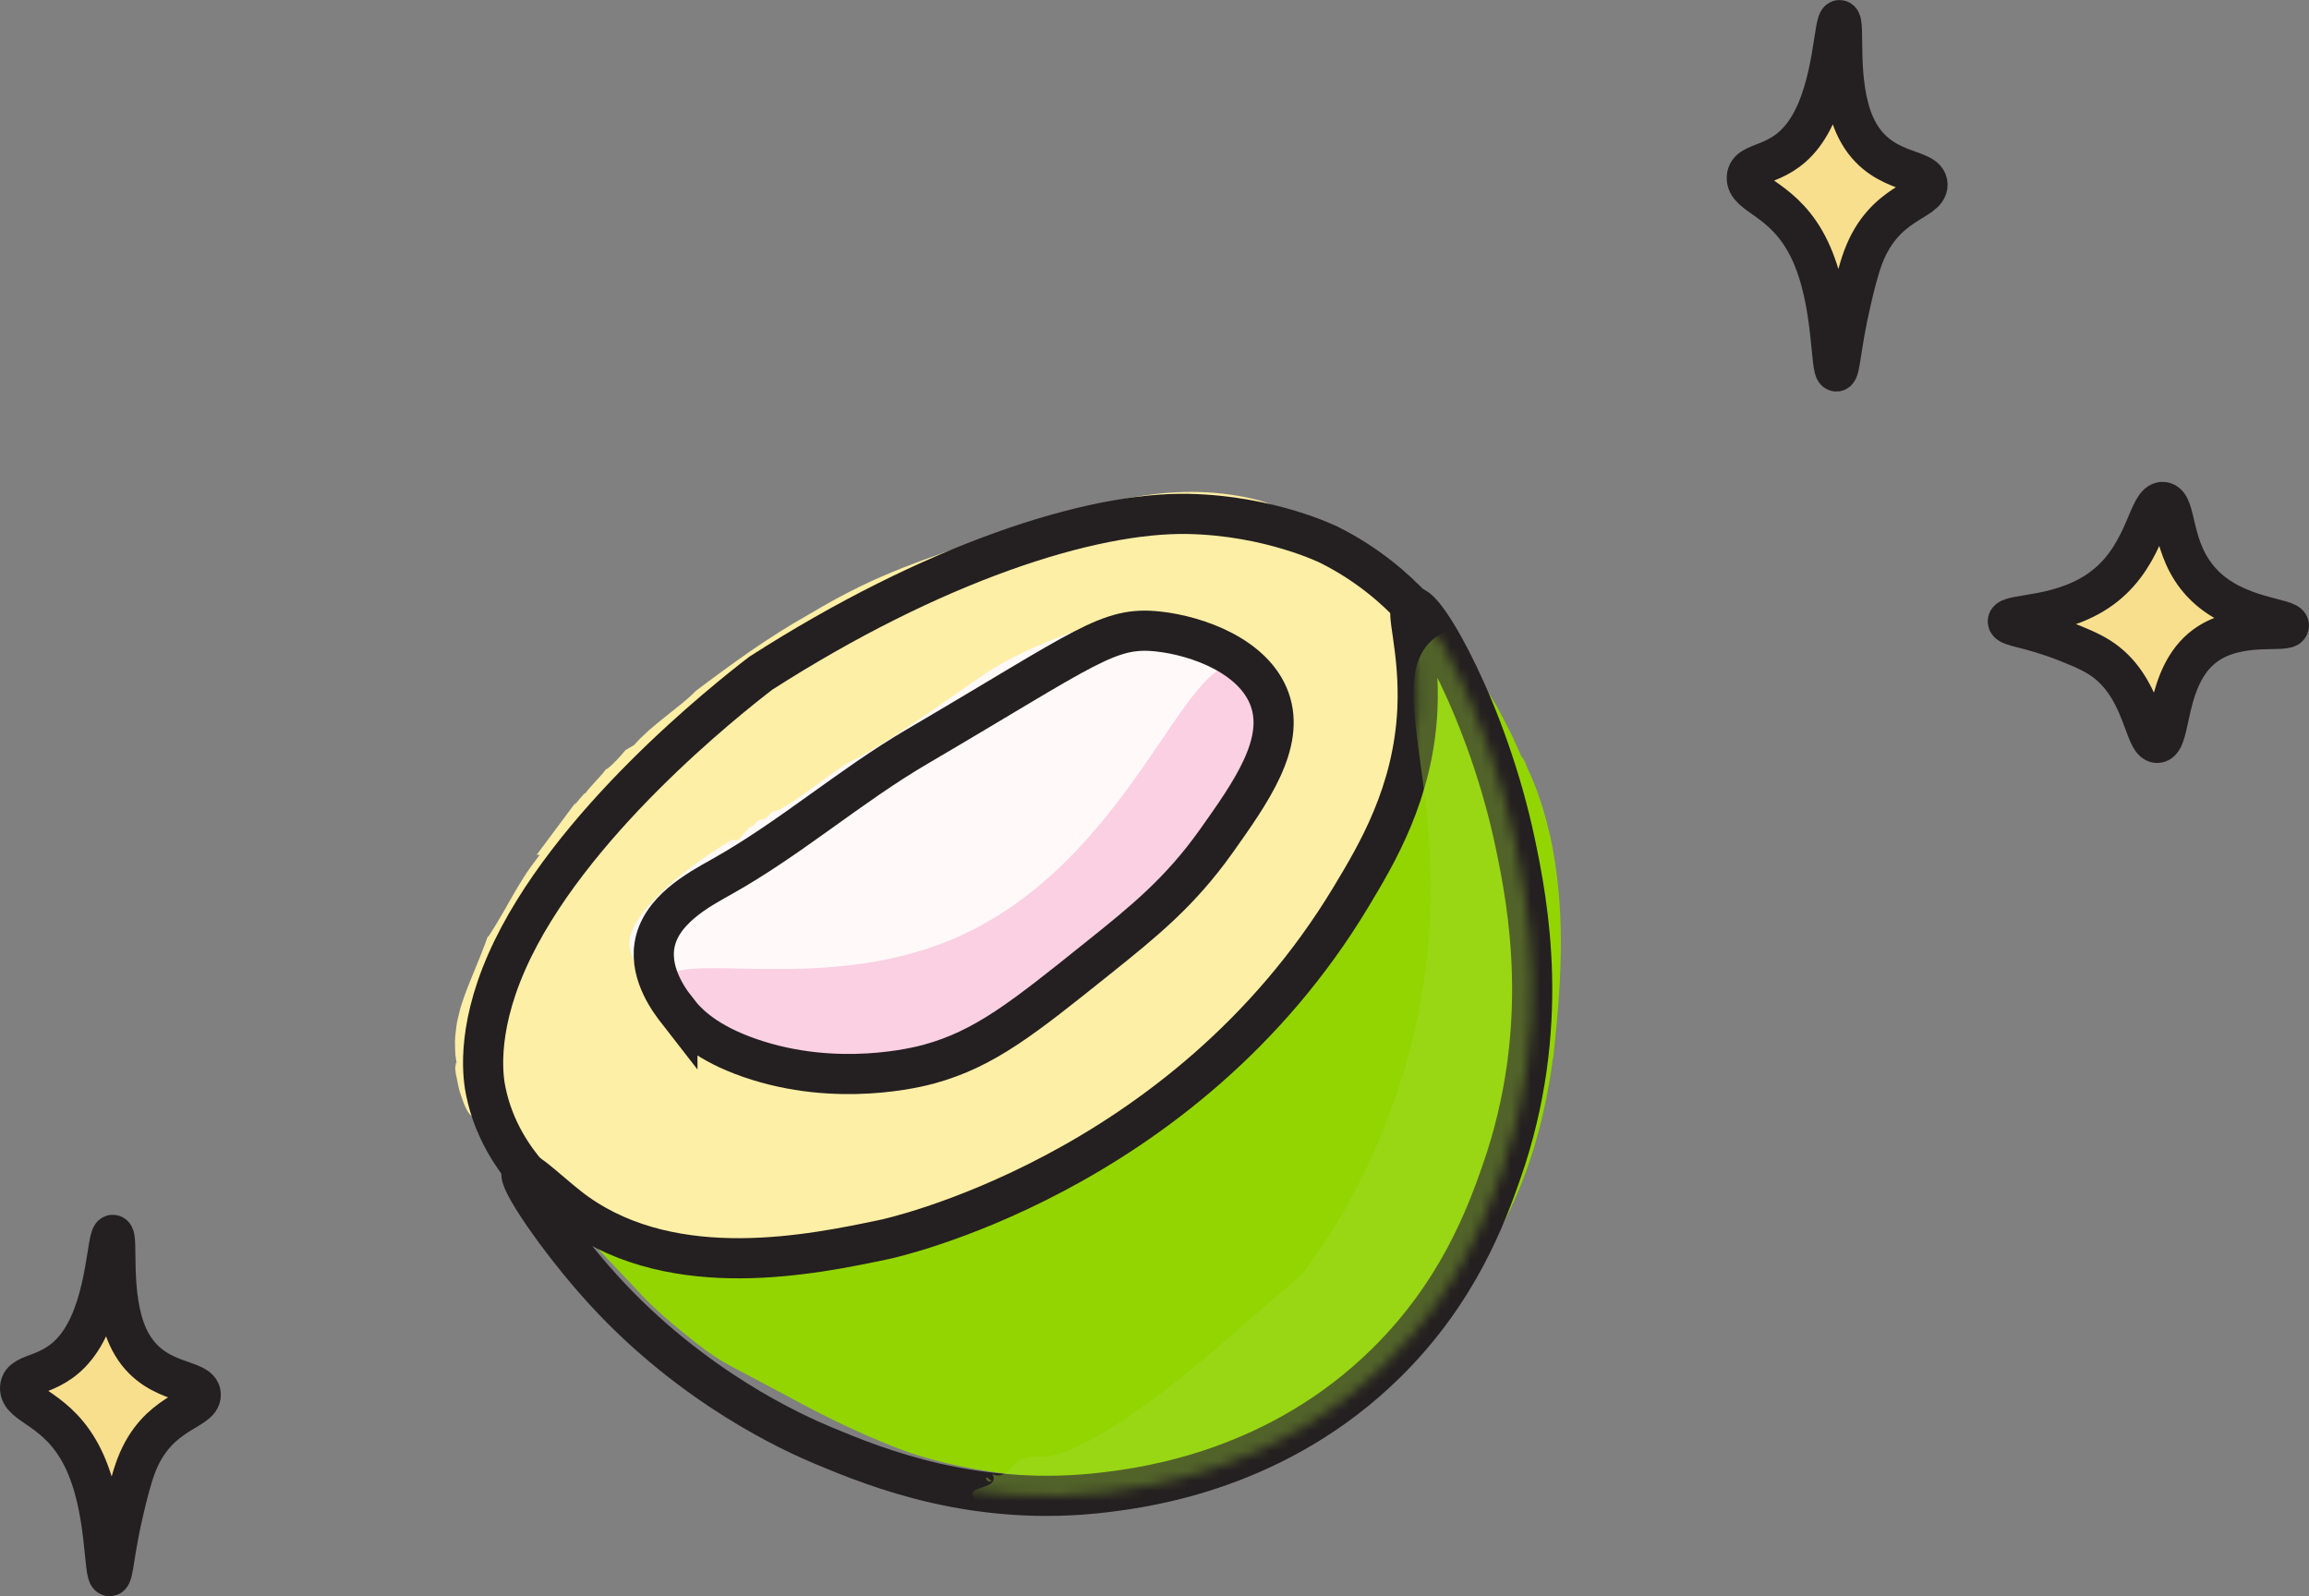 <svg xmlns="http://www.w3.org/2000/svg" fill="none" viewBox="0 0 230 159" height="159" width="230">
<rect x="0" y="0" width="230" height="159" fill="#808080" stroke="none"/>
<path fill="#FFF9F9" d="M64.104 101.39C62.374 99.59 61.094 97.559 60.732 96.606C56.698 85.908 107.506 51.925 117.815 59.877C118.839 60.672 121.39 63.355 123.474 66.445C124.974 68.66 126.042 70.779 126.095 73.338C126.095 73.48 126.095 73.586 126.095 73.647C126.113 75.731 125.671 81.195 114.77 90.93C109.501 95.644 100.506 102.979 86.904 106.254C79.198 108.108 75.031 107.41 72.216 106.457C70.945 106.025 67.326 104.753 64.086 101.399L64.104 101.39Z"></path>
<path fill="#FAD0E2" d="M66.099 97.886C66.893 94.329 81.237 99.184 94.627 93.658C112.643 86.217 118.089 64.441 123.473 66.445C126.051 67.407 126.095 72.871 126.104 73.648C126.122 75.731 125.68 81.195 114.779 90.931C106.808 98.045 98.873 105.133 86.912 106.254C83.964 106.528 76.912 107.093 70.547 102.82C68.782 101.638 65.719 99.59 66.099 97.886Z"></path>
<path fill="#93D500" d="M88.793 119.724C88.793 119.724 88.819 119.724 88.828 119.715C88.881 119.697 88.952 119.671 89.005 119.645L88.793 119.724Z"></path>
<path fill="#93D500" d="M154.712 105.424C155.206 100.861 155.665 95.909 155.4 90.878C155.268 88.362 154.959 85.837 154.438 83.375C154.129 82.148 153.856 80.93 153.432 79.756C153.335 79.464 153.229 79.164 153.132 78.873C153.035 78.582 152.929 78.29 152.805 78.008C152.567 77.443 152.32 76.878 152.064 76.331C152.028 76.172 151.923 75.916 151.799 75.704C151.675 75.492 151.552 75.325 151.534 75.333L150.634 73.312C150.316 72.65 149.954 71.997 149.619 71.335C149.442 71.008 149.283 70.673 149.098 70.355L148.392 69.199C148.074 68.687 147.756 68.131 147.421 67.672C147.094 67.204 146.768 66.701 146.423 66.277C146.423 66.277 145.7 65.35 144.534 63.841C143.969 63.09 143.21 62.19 142.389 61.193C142.01 60.751 141.419 59.966 141.383 60.089L141.26 60.036C141.26 60.036 141.242 60.036 141.224 60.019L141.163 59.966L141.039 59.869C140.96 59.798 140.871 59.736 140.792 59.666L140.668 59.569L140.606 59.516L140.509 59.427C140.642 60.328 140.783 61.246 140.915 62.172C141.039 63.046 141.163 63.938 141.295 64.829C141.401 65.633 141.56 66.559 141.56 67.142C141.577 67.469 141.595 67.804 141.613 68.131V68.378V68.599L141.595 69.031C141.569 69.605 141.551 70.187 141.471 70.726L141.401 71.308C141.383 71.467 141.357 71.626 141.339 71.785C141.251 72.412 141.145 73.03 141.03 73.63C140.686 75.457 140.536 79.147 139.768 79.235C139.697 79.235 139.556 79.226 139.371 79.288C139.071 79.394 138.912 79.632 138.841 79.729C138.338 80.409 137.596 81.742 136.934 82.889C136.272 84.037 135.716 85.008 135.716 85.008C135.134 85.961 134.595 86.861 134.075 87.718C133.554 88.565 133.059 89.377 132.574 90.163C131.603 91.716 130.65 93.155 129.635 94.62C128.611 96.077 127.498 97.551 126.166 99.122C124.833 100.693 123.262 102.361 121.258 104.144C117.621 107.146 115.017 108.69 112.387 110.217C111.063 110.968 109.712 111.691 108.141 112.503C106.57 113.316 104.769 114.198 102.527 115.213C101.442 115.664 100.329 116.105 99.2 116.529C98.07 116.952 96.922 117.341 95.757 117.729C93.427 118.497 91.088 119.168 88.819 119.724C87.786 120.148 86.286 120.465 84.723 120.739C83.161 121.013 81.546 121.233 80.266 121.516C79.921 121.489 79.577 121.454 79.233 121.419C78.35 121.613 77.3 121.745 76.391 121.683L76.444 121.622C75.111 121.834 73.602 121.754 72.939 121.807L72.992 121.745H72.18L71.368 121.71L71.651 121.639C70.486 121.675 69.312 121.586 68.173 121.454C67.608 121.375 67.043 121.295 66.505 121.18L66.196 121.119C66.063 121.092 65.94 121.074 65.807 121.039C65.551 120.977 65.295 120.924 65.039 120.845C64.519 120.695 64.007 120.545 63.495 120.395L63.945 120.774C63.133 120.571 62.1 120.095 61.2 119.742C60.741 119.547 60.343 119.406 59.752 119.115C59.214 118.859 58.684 118.612 58.172 118.373C56.045 117.376 54.138 116.484 52.32 115.637C52.505 115.893 52.691 116.14 52.876 116.387L53.123 116.723L53.22 116.882C53.282 116.988 53.335 117.085 53.388 117.173L53.423 117.244L53.441 117.279C53.441 117.279 53.494 117.341 53.52 117.376C53.644 117.517 53.759 117.658 53.882 117.8C54.853 118.947 55.771 120.059 56.804 121.427L56.618 121.304C57.422 122.142 58.181 122.937 58.905 123.696C59.593 124.42 60.255 125.117 60.891 125.797C61.535 126.476 62.162 127.13 62.78 127.783C63.168 128.198 63.548 128.595 63.927 129.01C65.384 130.554 66.99 131.87 67.758 132.496C69.391 133.829 70.865 135.03 72.657 136.001C73.001 136.186 74.422 136.945 75.685 137.607C75.967 137.757 76.188 137.872 76.717 138.154C78.43 139.055 79.701 139.743 79.877 139.84C86.374 143.309 90.84 144.775 90.84 144.775C92.147 145.198 95.633 146.275 100.312 146.796C103.56 147.158 106.844 147.184 110.057 146.893C113.27 146.602 116.412 146.055 119.413 145.269C122.405 144.483 125.265 143.504 127.966 142.418H128.549C128.734 142.533 129.405 142.074 130.067 141.562C130.738 141.067 131.4 140.52 131.682 140.564C132.044 140.291 132.406 140.026 132.75 139.743C133.112 139.602 133.827 139.24 133.307 139.664C134.366 139.011 134.357 138.931 135.028 138.34L136.246 137.74C138.276 136.345 139.944 134.791 141.498 133.114C143.051 131.437 144.473 129.628 145.991 127.589C146.988 126.424 148.048 124.879 149.063 123.105C150.069 121.33 151.013 119.327 151.799 117.252C153.388 113.104 154.279 108.681 154.676 105.442L154.712 105.424Z"></path>
<path fill="#FEEFA6" d="M102.528 99.907L102.545 99.899C102.572 99.872 102.598 99.837 102.624 99.811L102.528 99.907Z"></path>
<path fill="#FEEFA6" d="M69.303 68.855C69.303 68.855 69.321 68.837 69.329 68.837C69.374 68.793 69.418 68.749 69.453 68.713L69.303 68.863V68.855Z"></path>
<path fill="#FEEFA6" d="M140.968 74.98C141.101 74.724 141.171 73.965 141.127 73.965C141.807 71.37 142.266 68.651 142.142 65.836C142.142 65.836 142.142 65.677 142.125 65.385C142.098 65.094 142.054 64.671 141.992 64.141C141.833 63.082 141.516 61.581 140.774 60.001C140.695 59.798 140.589 59.604 140.474 59.41C140.368 59.215 140.253 59.013 140.139 58.809C139.9 58.421 139.627 58.033 139.344 57.644C138.762 56.894 138.082 56.197 137.349 55.588C136.228 54.643 135.063 54.087 132.795 52.992C130.765 52.013 131.294 52.383 128.593 51.121C127.913 50.803 126.36 50.062 125.106 49.762C124.453 49.603 123.835 49.471 123.385 49.4C122.935 49.321 122.653 49.285 122.653 49.285C120.402 48.959 118.416 48.95 116.58 49.073C114.735 49.197 113.04 49.479 111.319 49.833C110.463 50.018 109.589 50.212 108.706 50.45C107.815 50.671 106.905 50.936 105.943 51.209C104.981 51.483 103.993 51.81 102.916 52.127C102.386 52.295 101.839 52.481 101.274 52.666C100.709 52.86 100.118 53.028 99.517 53.248C95.236 54.581 92.544 55.535 89.852 56.585C87.168 57.662 84.476 58.862 80.469 61.263C78.527 62.358 76.585 63.594 74.705 64.891C73.76 65.544 72.842 66.215 71.951 66.86C71.051 67.513 70.168 68.175 69.303 68.828C68.588 69.596 67.449 70.443 66.302 71.37C65.719 71.82 65.145 72.315 64.598 72.782C64.06 73.268 63.565 73.745 63.168 74.212L62.321 74.707C61.765 75.351 61.12 76.11 60.423 76.631V76.552C60.035 77.064 59.576 77.567 59.17 77.999C58.772 78.441 58.428 78.829 58.243 79.085V79.005C57.89 79.385 57.563 79.782 57.236 80.188L57.342 79.932C56.018 81.706 54.659 83.542 53.459 85.149H53.767C53.441 85.581 53.141 85.97 52.867 86.349C52.602 86.72 52.373 87.064 52.161 87.4C51.737 88.071 51.375 88.68 51.031 89.289C50.334 90.498 49.69 91.69 48.63 93.332L48.595 93.252C47.765 95.609 46.918 97.374 46.229 99.298C46.071 99.784 45.885 100.261 45.77 100.781C45.647 101.293 45.497 101.814 45.444 102.379C45.373 102.935 45.294 103.518 45.329 104.136C45.329 104.445 45.347 104.762 45.364 105.08C45.4 105.407 45.461 105.733 45.514 106.069C45.391 105.398 45.4 106.369 45.338 106.316L45.382 106.792C45.4 106.951 45.435 107.11 45.47 107.26C45.532 107.569 45.594 107.878 45.656 108.178C45.709 108.478 45.797 108.761 45.894 109.035C45.982 109.299 46.07 109.555 46.159 109.794C46.512 110.729 46.927 111.285 47.165 111.206C47.342 111.612 47.456 111.903 47.544 112.106C47.624 112.309 47.659 112.451 47.677 112.539C47.703 112.715 47.615 112.733 47.589 112.883C47.774 112.777 48.604 114.083 49.486 115.143C49.328 115.001 49.186 114.843 49.036 114.693C49.84 115.743 50.749 116.705 51.728 117.552C51.631 117.279 51.543 117.005 51.464 116.723C52.152 117.473 52.179 117.641 52.196 117.791C52.205 117.87 52.223 117.941 52.329 118.064C52.444 118.188 52.629 118.365 53.044 118.647L53.238 118.365C53.785 118.806 54.253 119.238 54.73 119.6C54.959 119.786 55.189 119.98 55.401 120.165C55.621 120.351 55.851 120.509 56.071 120.686C56.292 120.863 56.522 121.03 56.751 121.207C56.98 121.383 57.228 121.533 57.475 121.701C57.722 121.869 57.987 122.037 58.26 122.204C58.543 122.363 58.834 122.513 59.152 122.663C61.844 123.758 64.748 124.314 67.635 124.543C70.53 124.791 73.416 124.658 76.241 124.393C81.899 123.811 87.274 122.557 92.279 121.383L92.791 121.507C92.941 121.657 93.586 121.322 94.239 120.96C94.892 120.598 95.563 120.218 95.801 120.324L96.869 119.768C97.213 119.724 97.902 119.547 97.372 119.83C98.423 119.468 98.423 119.388 99.129 119L100.321 118.779C102.386 118.029 104.204 117.12 106.005 116.114C107.797 115.107 109.571 114.022 111.557 112.848C114.046 111.603 117.365 109.326 120.402 106.625C121.92 105.274 123.368 103.827 124.665 102.414C124.983 102.061 125.301 101.708 125.601 101.364C125.901 101.02 126.183 100.667 126.466 100.331C127.031 99.669 127.525 99.007 127.993 98.416C129.229 96.703 130.544 94.956 131.833 93.12C133.112 91.284 134.384 89.359 135.558 87.417C137.932 83.525 140.068 79.314 140.96 74.972L140.968 74.98ZM127.013 69.031C126.96 69.252 126.828 69.163 126.757 69.499C126.669 69.993 126.686 70.788 126.607 71.467C126.581 71.635 126.563 71.803 126.545 71.944C126.528 72.094 126.492 72.226 126.483 72.341C126.466 72.456 126.448 72.544 126.439 72.606C126.422 72.668 126.413 72.703 126.413 72.703C126.139 73.833 125.786 74.813 125.38 75.766C124.974 76.71 124.533 77.62 124.03 78.555C123.006 80.427 121.735 82.43 119.51 84.946C117.436 87.047 115.944 88.23 114.47 89.483C112.987 90.736 111.522 92.052 109.306 94.197C107.1 96.138 104.796 98.222 102.536 99.89C102.104 100.428 101.336 100.958 100.532 101.452C99.729 101.964 98.882 102.432 98.264 102.944C98.052 102.979 97.84 103.015 97.628 103.041C97.416 103.209 97.178 103.385 96.922 103.527C96.666 103.668 96.401 103.782 96.128 103.844V103.774C95.475 104.25 94.609 104.497 94.265 104.709V104.639C93.983 104.771 93.683 104.877 93.383 104.992L93.506 104.851C92.262 105.468 90.876 105.848 89.64 105.998L89.79 106.228C89.119 106.272 88.563 106.351 88.06 106.404C87.813 106.431 87.575 106.475 87.345 106.51C87.115 106.536 86.895 106.563 86.674 106.589C85.8 106.704 84.935 106.757 83.735 106.536L83.77 106.475C82.225 106.731 80.999 106.422 79.816 106.069C78.624 105.707 77.459 105.292 75.835 105.107C76.241 105.151 75.711 104.93 75.764 104.877C74.343 104.489 72.878 103.897 72.657 104.347C71.66 103.906 71.916 103.835 71.871 103.606C71.783 103.809 70.883 103.491 70.141 103.094L70.521 103.2C69.797 102.847 69.091 102.458 68.394 102.052L68.579 102.661C68.058 102.273 68.067 102.105 68.058 101.991C68.058 101.867 68.032 101.779 67.502 101.461L67.317 101.752C65.913 100.649 65.463 99.554 64.633 98.204C63.618 96.942 62.859 95.529 62.7 94.117C62.665 93.87 62.7 93.596 62.753 93.296C62.824 92.996 62.956 92.661 63.124 92.325C63.459 91.645 63.989 90.957 64.554 90.286C65.719 88.962 67.096 87.735 68.517 86.623C69.947 85.52 71.43 84.522 72.922 83.657L73.319 83.701C73.637 83.94 74.564 82.157 74.978 82.307L75.543 81.715C75.764 81.645 76.206 81.442 75.923 81.733C76.55 81.336 76.532 81.274 76.912 80.877L77.706 80.63C80.248 79.164 82.102 77.425 84.759 75.828C88.157 74.221 93.797 70.073 97.116 67.804C99.394 66.118 102.157 64.785 104.964 63.673C105.67 63.408 106.367 63.117 107.064 62.888C107.409 62.764 107.762 62.64 108.106 62.517C108.45 62.411 108.794 62.305 109.13 62.19C110.489 61.775 111.787 61.369 113.031 61.105C113.199 61.122 113.614 60.998 113.614 60.954C115.167 60.893 116.686 61.184 118.204 61.731C118.204 61.731 118.292 61.767 118.442 61.819C118.601 61.872 118.831 61.961 119.104 62.084C119.669 62.305 120.437 62.676 121.276 63.152C122.114 63.629 123.006 64.229 123.809 64.9C124.471 65.456 124.948 65.968 125.883 67.01C126.66 67.866 127.119 68.448 126.978 69.022L127.013 69.031Z"></path>
<path stroke-miterlimit="10" stroke-width="4" stroke="#241F20" d="M51.993 116.776C51.384 117.323 55.648 123.564 59.973 128.339C68.994 138.287 79.154 142.798 82.022 143.998C87.31 146.205 97.178 150.221 110.127 148.641C114.391 148.12 127.322 146.364 138.073 135.771C145.302 128.657 148.092 120.951 149.566 116.732C154.606 102.326 152.17 89.907 150.943 84.037C148.215 71 141.939 60.063 140.686 60.469C139.945 60.716 141.454 64.724 141.189 70.62C140.81 78.97 137.138 85.079 134.595 89.307C117.807 117.226 88.113 123.458 88.113 123.458C80.928 124.967 67.326 127.818 57.475 120.854C55.251 119.283 52.435 116.388 51.985 116.785L51.993 116.776Z"></path>
<path stroke-miterlimit="10" stroke-width="4" stroke="#241F20" d="M140.695 60.469C139.027 58.695 136.299 56.223 132.389 54.272C132.389 54.272 126.537 51.36 118.389 51.192C108.609 50.989 92.871 56.1 75.773 67.063C72.587 69.516 56.495 82.157 50.484 95.803C47.324 102.97 48.171 107.64 48.392 108.708C49.195 112.627 51.225 115.452 52.629 117.058"></path>
<path stroke-miterlimit="10" stroke-width="4" stroke="#241F20" d="M67.476 100.693C68.526 102.053 70.424 103.906 74.705 105.389C83.4 108.399 91.52 106.272 92.526 105.998C98.096 104.471 101.865 101.452 109.395 95.415C113.967 91.76 117.551 88.839 121.099 83.86C124.612 78.917 128.072 74.054 126.457 69.623C124.904 65.377 119.325 63.338 115.388 62.905C110.41 62.358 108.344 64.406 91.379 74.354C84.626 78.308 78.677 83.543 71.845 87.356C69.576 88.627 65.701 90.701 65.181 94.25C64.748 97.18 66.796 99.828 67.476 100.702V100.693Z"></path>
<mask height="90" width="102" y="60" x="51" maskUnits="userSpaceOnUse" style="mask-type:luminance" id="mask0_2095_48047">
<path fill="white" d="M51.993 116.776C51.384 117.323 55.648 123.564 59.973 128.339C68.994 138.287 79.154 142.798 82.022 143.998C87.31 146.205 97.178 150.221 110.127 148.641C114.391 148.12 127.322 146.364 138.073 135.771C145.302 128.657 148.092 120.951 149.566 116.732C154.606 102.326 152.17 89.907 150.943 84.037C148.215 71 141.939 60.063 140.686 60.469C139.945 60.716 141.454 64.724 141.189 70.62C140.81 78.97 137.138 85.079 134.595 89.307C117.807 117.226 88.113 123.458 88.113 123.458C80.928 124.967 67.326 127.818 57.475 120.854C55.251 119.283 52.435 116.388 51.985 116.785L51.993 116.776Z"></path>
</mask>
<g mask="url(#mask0_2095_48047)">
<g opacity="0.36" style="mix-blend-mode:multiply">
<path fill="#A3DA3A" d="M142.91 137.819C142.901 137.969 143.184 138.137 143.228 138.243L142.91 137.819Z"></path>
<path fill="#A3DA3A" d="M137.182 142.312C137.182 142.312 137.138 142.312 137.111 142.312C137.199 142.391 137.278 142.488 137.182 142.312Z"></path>
<path fill="#A3DA3A" d="M149.91 123.034C149.945 122.981 149.919 122.937 149.875 122.884C149.901 122.937 149.919 122.981 149.91 123.034Z"></path>
<path fill="#A3DA3A" d="M151.605 62.87L151.746 62.897C151.746 62.897 151.658 62.879 151.605 62.87Z"></path>
<path fill="#A3DA3A" d="M135.84 116.943C135.84 116.943 135.831 116.873 135.814 116.838C135.787 116.873 135.814 116.908 135.84 116.943Z"></path>
<path fill="#A3DA3A" d="M152.373 66.312L152.859 66.207C152.655 66.233 152.497 66.268 152.373 66.312Z"></path>
<path fill="#A3DA3A" d="M143.228 138.243L143.343 138.402C143.343 138.402 143.281 138.305 143.228 138.243Z"></path>
<path fill="#A3DA3A" d="M132.124 146.461C132.018 146.355 131.93 146.214 131.842 146.196L132.124 146.461Z"></path>
<path fill="#A3DA3A" d="M123.747 149.815C123.862 150.23 124.338 149.859 124.78 149.577C124.462 148.676 124.206 149.444 123.747 149.815Z"></path>
<path fill="#A3DA3A" d="M103.498 145.137C103.26 145.11 102.801 145.013 102.218 145.19C100.885 145.587 100.479 146.973 99.42 146.964C99.173 146.964 98.97 146.884 98.846 146.823C99.906 148.747 94.406 147.644 98.22 150.186C100.453 151.889 99.915 151.995 101.45 153.31C100.877 152.657 102.245 152.145 102.315 153.222C103.613 152.181 106.076 155.305 107.656 153.752C108.538 153.575 109.809 155.87 109.006 153.99C109.977 154.122 109.73 154.767 110.163 155.208C110.86 155.067 112.316 155.694 112.087 154.484C114.064 155.085 113.852 155.27 113.084 154.317C113.27 153.593 116.73 155.173 116.368 153.849C116.624 154.334 114.885 150.768 116.147 151.933C117.365 150.971 120.269 151.739 117.03 149.047C117.886 149.303 119.572 149.85 119.272 149.02C122.361 151.457 119.916 147.538 122.344 149.179C120.852 149.506 123.906 150.106 123.747 149.815C123.014 147.758 126.951 148.341 125.989 146.725C129.705 146.814 124.727 148.703 124.974 149.894C127.022 147.264 127.472 150.336 127.357 148.897C130.782 146.92 131.674 145.349 135.752 145.022L135.249 144.183C135.496 144.024 136.802 144.775 135.99 143.707C136.087 143.027 136.44 142.188 137.058 142.233C137.976 141.88 136.44 141.641 137.544 141.288C138.259 141.518 136.926 140.185 137.42 139.991C139.362 141.094 139.203 140.273 139.909 138.419C140.695 138.269 141.772 138.772 142.292 139.77C141.71 138.508 141.842 139.037 141.869 138.057C142.787 138.817 143.025 139.152 142.884 137.846C141.366 136.619 139.583 134.006 142.019 134.615C142.107 133.997 142.231 133.856 142.734 134.28C143.334 131.181 145.126 133.723 145.514 129.381L146.026 129.901C146.874 129.875 145.17 129.222 145.753 128.939L146.512 129.363C145.779 128.357 147.041 128.948 147.589 128.869C147.077 128.533 146.035 128.595 147.05 128.004C147.721 127.589 148.515 128.339 148.974 128.727C148.321 127.801 148.383 127.809 149.354 128.277C148.63 126.794 151.058 128.216 149.389 125.912C150.122 127.518 148.957 126.106 148.392 125.991C147.624 125.117 149.398 124.667 150.087 124.402C149.204 124.446 149.01 123.802 150.042 124.049C148.242 122.893 149.866 122.01 150.81 122.999C150.413 122.769 149.654 121.463 150.519 121.728C151.11 122.266 151.278 119.424 152.514 120.563C151.499 119.901 153.388 119.671 151.976 119.159C152.885 119.097 152.02 117.508 153.503 118.338C153.503 116.167 153.635 114.816 155.586 113.475C156.663 110.112 155.595 106.899 156.936 103.959C156.301 102.759 157.713 101.682 156.486 101.196C157.272 100.358 158.454 96.818 156.742 97.321C156.874 95.891 158.534 96.924 158.163 95.927C158.057 95.582 157.925 95.185 158.375 95.018C157.66 95.15 157.042 95.397 157.51 94.488C155.965 93.226 158.613 89.624 156.742 87.621C157.925 87.965 156.115 87.091 157.404 87.029C159.019 86.288 157.016 85.74 156.566 85.202C156.107 85.228 156.477 84.513 156.433 84.178C158.093 84.672 155.038 83.543 156.46 84.01C157.175 80.656 156.159 72.862 153.979 71.741C153.141 71.291 154.403 70.417 154.394 70.7C154.05 70.082 152.452 69.834 152.849 68.793C154.12 68.175 150.907 66.763 152.355 66.286C152.867 65.341 150.475 63.647 151.587 62.835C146.75 61.555 144.314 62.49 142.99 63.488C137.217 67.857 145.055 79.429 141.604 99.228C139.812 109.511 135.84 117.094 134.604 119.336C132.812 122.602 131.029 125.161 129.714 126.918C124.833 131.128 121.761 133.785 120.393 134.968C120.393 134.968 108.132 145.587 103.472 145.101L103.498 145.137Z"></path>
<path fill="#A3DA3A" d="M101.239 145.622H101.265C101.15 145.198 101.159 145.366 101.239 145.622Z"></path>
<path fill="#A3DA3A" d="M98.334 147.158C97.955 147.273 98.59 147.794 98.767 147.502C98.635 147.432 98.467 147.238 98.334 147.158Z"></path>
</g>
</g>
<path stroke-miterlimit="10" stroke-width="4" stroke="#241F20" fill="#F8DF8D" d="M180.057 12.815C182.723 8.622 182.639 1.879 183.252 2.002C183.846 2.124 182.871 8.216 184.738 12.446C187.013 17.565 191.972 16.554 192 18.386C192.028 20.096 187.682 20.039 185.583 25.639C185.109 26.914 184.719 28.548 184.413 29.851C183.335 34.403 183.317 36.962 182.927 37C182.267 37.056 182.732 30.087 180.271 24.912C177.791 19.699 173.891 19.567 174.002 17.659C174.104 15.865 177.503 16.847 180.057 12.815Z"></path>
<path stroke-miterlimit="10" stroke-width="4" stroke="#241F20" fill="#F8DF8D" d="M8.057 133.506C10.723 129.432 10.639 122.882 11.252 123.002C11.846 123.121 10.871 129.038 12.738 133.148C15.013 138.12 19.972 137.138 20 138.918C20.028 140.579 15.682 140.524 13.583 145.964C13.109 147.202 12.719 148.789 12.413 150.055C11.335 154.477 11.317 156.963 10.927 157C10.268 157.055 10.732 150.284 8.271 145.257C5.791 140.193 1.891 140.065 2.002 138.212C2.104 136.469 5.503 137.423 8.057 133.506Z"></path>
<path stroke-miterlimit="10" stroke-width="4" stroke="#241F20" fill="#F8DF8D" d="M219.353 58.089C222.712 61.636 228.105 61.524 227.998 62.338C227.902 63.134 223.022 61.824 219.644 64.322C215.548 67.345 216.362 73.962 214.89 74C213.515 74.037 213.564 68.253 209.091 65.455C208.074 64.818 206.758 64.304 205.722 63.892C202.082 62.46 200.029 62.441 200 61.908C199.952 61.037 205.538 61.646 209.672 58.361C213.844 55.057 213.951 49.862 215.471 50.003C216.904 50.134 216.12 54.664 219.343 58.07L219.353 58.089Z"></path>
</svg>
